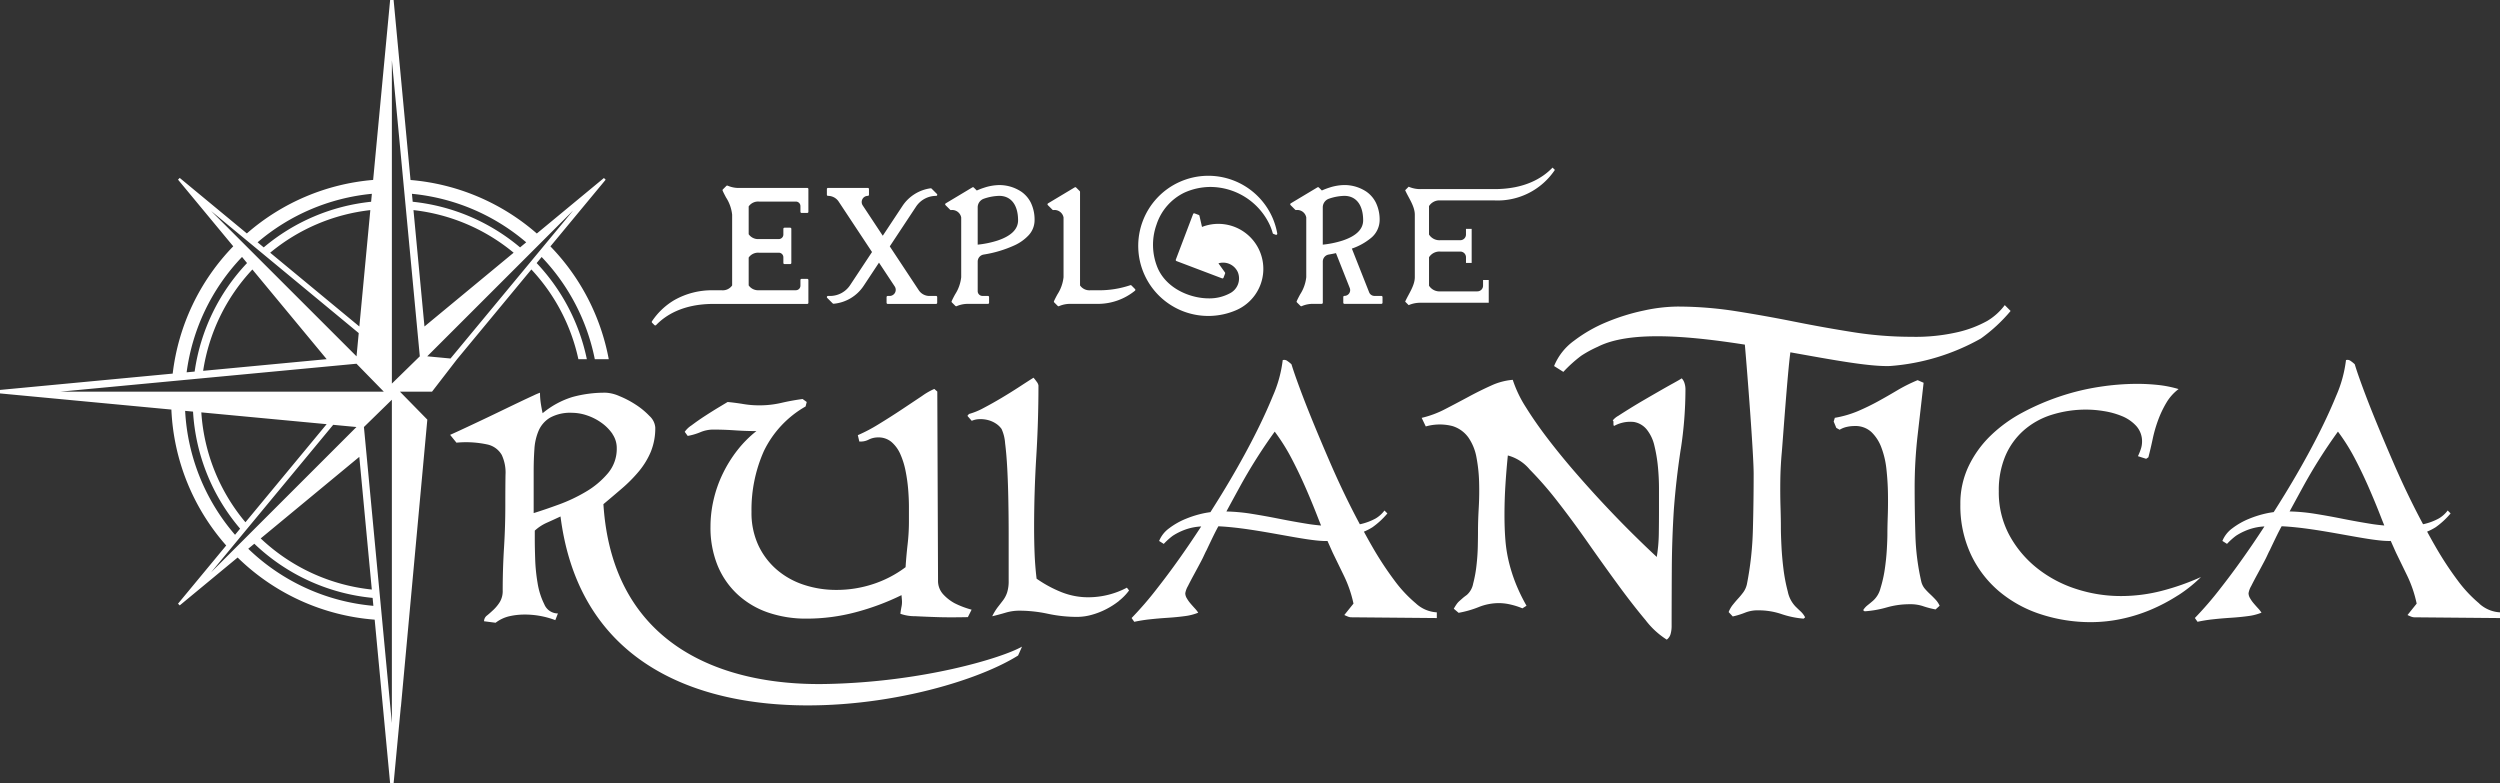 <svg xmlns="http://www.w3.org/2000/svg" width="300" height="94" viewBox="0 0 300 94">
  <rect x="0" y="0" width="300" height="94" fill="#333333" stroke="none"/>
  <defs>
    <style>
      .cls-1 {
        fill: #fff;
        fill-rule: evenodd;
      }
    </style>
  </defs>
  <path id="logo" class="cls-1" d="M323.024,507.032v-38.8l3.353,35.524-3.353,3.275h0Zm0,40.735-3.353-35.525,3.353-3.274v38.8h0Zm-17.233-20.919,0.728-.6a23.824,23.824,0,0,0,14.195,6.5l0.091,0.953a24.758,24.758,0,0,1-15.014-6.85h0Zm13.326-11.023,1.5,15.92a22.852,22.852,0,0,1-13.334-6.134l11.832-9.786h0Zm-17.8,13.867,14.666-17.713,2.791,0.263-17.457,17.45h0Zm-3.1-19.388,0.948,0.09a23.778,23.778,0,0,0,5.649,14.046l-0.61.736a24.722,24.722,0,0,1-5.987-14.872h0Zm16.977,1.6-9.741,11.765a22.8,22.8,0,0,1-5.294-13.183L315.2,511.9h0ZM283.237,508l35.542-3.352L322.056,508H283.237Zm21.808-16.164,0.6,0.73a23.8,23.8,0,0,0-6.287,13.022l-0.962.09a24.734,24.734,0,0,1,6.645-13.842h0ZM315.2,504.1l-14.823,1.4a22.827,22.827,0,0,1,5.909-12.161L315.2,504.1h0Zm-13.875-17.787,17.722,14.658-0.264,2.79h0l-17.457-17.448h0Zm19.114-.1-1.318,13.965-10.7-8.852a22.823,22.823,0,0,1,12.019-5.113h0Zm0.184-1.956-0.089.954a23.8,23.8,0,0,0-12.887,5.476l-0.736-.609a24.743,24.743,0,0,1,13.712-5.821h0Zm18.522,5.821-0.736.609a23.8,23.8,0,0,0-12.886-5.476l-0.091-.954a24.743,24.743,0,0,1,13.713,5.821h0Zm-12.21,10.1-1.319-13.965a22.807,22.807,0,0,1,12.02,5.113l-10.7,8.852h0Zm17.8-13.867L330.06,504.021l-2.791-.264,17.457-17.448h0Zm-20.626,59.5v0l3.169-34.457L323.992,508h3.851l3.009-3.9,8.912-10.764a22.822,22.822,0,0,1,5.642,10.764h1.015a23.832,23.832,0,0,0-6.023-11.531l0.6-.729a24.752,24.752,0,0,1,6.377,12.26h1.675a26.392,26.392,0,0,0-7-13.534l6.629-8-0.207-.206-8.054,6.661a26.382,26.382,0,0,0-15.155-6.421L323.233,461h-0.418l-2.038,21.591a26.382,26.382,0,0,0-15.155,6.421l-8.054-6.661-0.206.206,6.628,8a26.378,26.378,0,0,0-7.267,15.276L276,507.791v0.419l20.566,1.938a26.352,26.352,0,0,0,6.578,16.311l-5.782,6.984,0.206,0.206,6.948-5.746a26.394,26.394,0,0,0,16.445,7.456L322.815,555h0.418l0.867-9.187h0Zm25.4-32.724a5.374,5.374,0,0,0-1.321-1.343,6.5,6.5,0,0,0-1.746-.895,5.686,5.686,0,0,0-1.791-.313,5.034,5.034,0,0,0-2.641.582,3.4,3.4,0,0,0-1.365,1.544,6.588,6.588,0,0,0-.515,2.214q-0.09,1.254-.09,2.641v5.055q1.3-.4,3.022-1.029A19.285,19.285,0,0,0,346.317,520a10.192,10.192,0,0,0,2.619-2.193,4.54,4.54,0,0,0,1.075-3.02,2.975,2.975,0,0,0-.515-1.7h0Zm-6.245,9.888q-0.762.359-1.612,0.738a5.376,5.376,0,0,0-1.478.963v1.208q0,0.716.046,2.17a21.062,21.062,0,0,0,.29,2.908,8.8,8.8,0,0,0,.806,2.551,1.764,1.764,0,0,0,1.635,1.1l-0.314.805a10.277,10.277,0,0,0-3.716-.671,8.216,8.216,0,0,0-1.791.2,4.25,4.25,0,0,0-1.656.783l-1.388-.179a0.868,0.868,0,0,1,.358-0.693c0.24-.194.5-0.425,0.784-0.694a4.732,4.732,0,0,0,.761-0.939,2.578,2.578,0,0,0,.335-1.387q0-2.552.157-5.1t0.157-5.1q0-2.148.023-3.647a5.017,5.017,0,0,0-.448-2.393,2.63,2.63,0,0,0-1.7-1.254,12.1,12.1,0,0,0-3.739-.223l-0.76-.94q0.312-.133,1.231-0.559t2.1-.985q1.188-.558,2.485-1.185t2.373-1.141q1.074-.514,1.813-0.851a8.084,8.084,0,0,1,.784-0.335,8.322,8.322,0,0,0,.089,1.23q0.089,0.6.224,1.231a10.359,10.359,0,0,1,3.581-1.946,14.577,14.577,0,0,1,4.029-.515,4.636,4.636,0,0,1,1.59.4,11.34,11.34,0,0,1,1.969,1.03,8.966,8.966,0,0,1,1.656,1.364,2.1,2.1,0,0,1,.695,1.365,7.515,7.515,0,0,1-.537,2.931,9.3,9.3,0,0,1-1.434,2.349,17.323,17.323,0,0,1-2.013,2.036q-1.12.963-2.239,1.9c1.072,16.865,14.115,21.811,26.678,21.58,11.652-.215,21.192-3.133,23.551-4.484,0,0-.079.211-0.468,1.066-10.894,6.843-51,14.059-54.909-16.685h0Zm48.881,12.081q-2.193.045-3.6,0t-2.731-.112a5.124,5.124,0,0,1-1.768-.291c0.03-.268.074-0.551,0.135-0.849a2.812,2.812,0,0,0,.045-0.85l-0.045-.537a29.6,29.6,0,0,1-5.53,2.058,22.835,22.835,0,0,1-5.841.76,13.988,13.988,0,0,1-4.656-.738,10.315,10.315,0,0,1-3.649-2.17,9.824,9.824,0,0,1-2.395-3.468,12.04,12.04,0,0,1-.851-4.675,14.25,14.25,0,0,1,.381-3.245,14.727,14.727,0,0,1,1.1-3.109,15.625,15.625,0,0,1,1.723-2.774,13.611,13.611,0,0,1,2.306-2.327q-1.3,0-2.6-.09t-2.6-.09a3.985,3.985,0,0,0-1.522.314,7.322,7.322,0,0,1-1.522.447l-0.358-.492a2.937,2.937,0,0,1,.828-0.783q0.738-.56,1.634-1.141t1.679-1.051l1.007-.605q0.939,0.091,1.88.246a11.366,11.366,0,0,0,1.88.157,11.515,11.515,0,0,0,2.664-.291q1.232-.289,2.574-0.469l0.493,0.357-0.134.537a12.314,12.314,0,0,0-5.015,5.37,17.305,17.305,0,0,0-1.477,7.293,9.244,9.244,0,0,0,.806,3.96,8.74,8.74,0,0,0,2.193,2.931,9.5,9.5,0,0,0,3.246,1.834,12.278,12.278,0,0,0,3.962.626,13.97,13.97,0,0,0,4.365-.693,13.4,13.4,0,0,0,3.917-2.036q0.09-1.386.246-2.751a24.213,24.213,0,0,0,.157-2.752V521.9q0-1.029-.09-2.147a19.311,19.311,0,0,0-.313-2.237,9.408,9.408,0,0,0-.627-2.014,4.106,4.106,0,0,0-1.051-1.454,2.418,2.418,0,0,0-1.635-.559,2.471,2.471,0,0,0-1.119.268,2.112,2.112,0,0,1-1.119.224l-0.179-.761a19.173,19.173,0,0,0,2.507-1.32q1.431-.873,2.776-1.768l2.417-1.611a8.133,8.133,0,0,1,1.477-.85l0.359,0.314,0.089,22.641a2.387,2.387,0,0,0,.627,1.7,5.261,5.261,0,0,0,1.388,1.074,10.623,10.623,0,0,0,2.014.76l-0.448.895h0Zm85.545-20.165q-0.56,3.669-.828,7.249-0.224,3.534-.245,7.025t-0.023,7.025a3.54,3.54,0,0,1-.111.85,1.257,1.257,0,0,1-.471.716,9.722,9.722,0,0,1-2.552-2.35q-1.522-1.812-3.29-4.228t-3.649-5.1q-1.879-2.683-3.648-4.944a42.192,42.192,0,0,0-3.313-3.8,5.119,5.119,0,0,0-2.619-1.678q-0.18,1.789-.291,3.557t-0.112,3.557q0,1.7.112,3.065a16.694,16.694,0,0,0,.425,2.64,19.561,19.561,0,0,0,.807,2.528,21.7,21.7,0,0,0,1.3,2.685l-0.492.313a8.5,8.5,0,0,0-1.388-.448,6.187,6.187,0,0,0-1.387-.179,6.509,6.509,0,0,0-2.464.471,12.2,12.2,0,0,1-2.417.693l-0.581-.492c0.118-.208.23-0.388,0.335-0.537a2.137,2.137,0,0,1,.336-0.381l0.38-.335c0.135-.119.306-0.253,0.515-0.4a2.4,2.4,0,0,0,.761-1.364,15.065,15.065,0,0,0,.4-2.193q0.135-1.185.157-2.3t0.022-1.745q0-1.3.089-2.842t0.045-3.087a18.551,18.551,0,0,0-.313-2.953,6.064,6.064,0,0,0-.963-2.394,3.675,3.675,0,0,0-1.924-1.387,6.124,6.124,0,0,0-3.2.045l-0.492-1.03a11.877,11.877,0,0,0,2.82-1.051q1.431-.738,2.8-1.477t2.71-1.342a7.661,7.661,0,0,1,2.6-.694,14.26,14.26,0,0,0,1.589,3.312q1.142,1.834,2.687,3.848t3.335,4.072q1.79,2.058,3.558,3.937t3.358,3.445q1.589,1.568,2.753,2.64a18.651,18.651,0,0,0,.246-2.774q0.022-1.431.022-2.819v-2.55q0-1.388-.133-2.729a17.924,17.924,0,0,0-.425-2.507,4.822,4.822,0,0,0-.9-1.9,2.552,2.552,0,0,0-1.544-.917,4.016,4.016,0,0,0-2.329.447c-0.06.03-.1,0.015-0.112-0.045a0.719,0.719,0,0,1-.022-0.179v-0.223a0.18,0.18,0,0,0-.089-0.179,2.194,2.194,0,0,1,.672-0.56c0.386-.253.857-0.551,1.409-0.894s1.149-.7,1.791-1.074,1.261-.731,1.858-1.074,1.127-.641,1.589-0.895,0.784-.44.963-0.56a1.4,1.4,0,0,1,.335.582,2.383,2.383,0,0,1,.113.716,47.619,47.619,0,0,1-.561,7.2h0Zm30.572,19.24a10.878,10.878,0,0,1-1.523-.4,4.7,4.7,0,0,0-1.566-.224,9.916,9.916,0,0,0-2.753.38,12.632,12.632,0,0,1-2.664.47l-0.179-.134a2.3,2.3,0,0,1,.538-0.6q0.312-.246.626-0.515a2.979,2.979,0,0,0,.918-1.521,15.088,15.088,0,0,0,.515-2.282q0.178-1.208.246-2.394t0.067-1.857q0-.849.045-2.125c0.029-.851.037-1.752,0.022-2.708s-0.075-1.916-.179-2.885a10.369,10.369,0,0,0-.605-2.618,4.969,4.969,0,0,0-1.208-1.879,2.823,2.823,0,0,0-2.015-.716,4.176,4.176,0,0,0-.962.112,2.775,2.775,0,0,0-.828.335l-0.4-.223-0.314-.761,0.135-.448a12.618,12.618,0,0,0,2.776-.805q1.253-.537,2.394-1.163t2.306-1.32a18.974,18.974,0,0,1,2.462-1.231l0.717,0.313q-0.359,3.179-.717,6.287a55.259,55.259,0,0,0-.358,6.331q0,2.775.09,5.683a28.316,28.316,0,0,0,.715,5.593,2.093,2.093,0,0,0,.426.828,8.125,8.125,0,0,0,.627.648q0.336,0.315.649,0.65a2.667,2.667,0,0,1,.492.738l-0.492.447h0Zm8.31-36.517a7.228,7.228,0,0,1-2.107,1.9,13.686,13.686,0,0,1-3.424,1.317,22.5,22.5,0,0,1-5.648.585,44.8,44.8,0,0,1-7.023-.556q-3.513-.555-7.025-1.258t-7.023-1.258a45.308,45.308,0,0,0-7.082-.556,19.757,19.757,0,0,0-3.951.469,24.921,24.921,0,0,0-4.448,1.374,17.419,17.419,0,0,0-3.951,2.253,7,7,0,0,0-2.4,3.042l1.112,0.7a16.221,16.221,0,0,1,2.137-1.93,13.86,13.86,0,0,1,1.99-1.083c3.8-1.937,10.762-1.333,17.653-.258,0.3,3.4,1.056,13.167,1.056,15.5q0,3.257-.09,6.669a38.83,38.83,0,0,1-.716,6.565,2.619,2.619,0,0,1-.426.971,8.818,8.818,0,0,1-.627.761c-0.223.246-.439,0.5-0.648,0.762a3.236,3.236,0,0,0-.493.867l0.493,0.525a9.638,9.638,0,0,0,1.522-.473,4.074,4.074,0,0,1,1.567-.262,8.552,8.552,0,0,1,2.753.446,10.934,10.934,0,0,0,2.663.551l0.179-.157a2.6,2.6,0,0,0-.537-0.709q-0.312-.288-0.627-0.6a3.64,3.64,0,0,1-.917-1.786,20.339,20.339,0,0,1-.515-2.678q-0.178-1.417-.246-2.809t-0.067-2.179q0-1-.045-2.5t-0.023-3.178q0.024-1.68.179-3.386c0.094-1.017.689-9.526,1.028-11.977,5,0.891,9.454,1.735,11.973,1.643a26.106,26.106,0,0,0,10.886-3.3,19.191,19.191,0,0,0,3.57-3.306l-0.7-.7h0Zm20.769,34.839a21.434,21.434,0,0,1-3.268,1.723,19.14,19.14,0,0,1-3.537,1.1,17.668,17.668,0,0,1-3.581.381,19.256,19.256,0,0,1-6.044-.94,14.876,14.876,0,0,1-5.014-2.752,13.074,13.074,0,0,1-3.4-4.451,13.815,13.815,0,0,1-1.254-6,10.414,10.414,0,0,1,.986-4.563,12.737,12.737,0,0,1,2.641-3.67,16.9,16.9,0,0,1,3.827-2.774,28.922,28.922,0,0,1,4.522-1.946,28.273,28.273,0,0,1,4.723-1.141,30.018,30.018,0,0,1,4.476-.358,23.839,23.839,0,0,1,2.553.134,13.889,13.889,0,0,1,2.462.492,5.589,5.589,0,0,0-1.477,1.656,12.507,12.507,0,0,0-.985,2.08,16.186,16.186,0,0,0-.65,2.26q-0.246,1.164-.515,2.192l-0.269.18-0.984-.314a6.54,6.54,0,0,0,.336-0.828,2.779,2.779,0,0,0,.156-0.872,2.744,2.744,0,0,0-.694-1.924,4.75,4.75,0,0,0-1.723-1.186,9.588,9.588,0,0,0-2.171-.6,13.354,13.354,0,0,0-2.037-.179,13.736,13.736,0,0,0-4.231.627,9.254,9.254,0,0,0-3.357,1.879,8.581,8.581,0,0,0-2.194,3.065,10.57,10.57,0,0,0-.783,4.228,10.8,10.8,0,0,0,1.275,5.28,12.917,12.917,0,0,0,3.336,3.96,14.794,14.794,0,0,0,4.677,2.483,17.222,17.222,0,0,0,5.351.85,19.535,19.535,0,0,0,4.924-.626,29.186,29.186,0,0,0,4.7-1.656,16.594,16.594,0,0,1-2.776,2.215h0Zm19.767-9.2q-1.755-.351-3.511-0.629a22.538,22.538,0,0,0-2.844-.251q0.779-1.436,1.575-2.891a63.083,63.083,0,0,1,4.226-6.689,23.571,23.571,0,0,1,1.987,3.15q0.891,1.69,1.69,3.516t1.507,3.652c0.125,0.322.251,0.635,0.377,0.948-0.5-.045-1-0.1-1.494-0.177q-1.756-.279-3.513-0.629h0Zm16.416,10.176a15.769,15.769,0,0,1-2.627-2.808,40.193,40.193,0,0,1-2.672-4.086c-0.33-.568-0.65-1.154-0.971-1.739a6.855,6.855,0,0,0,1.034-.534,9.563,9.563,0,0,0,1.785-1.653l-0.351-.351a3.617,3.617,0,0,1-1.054.951,6.882,6.882,0,0,1-1.711.658c-0.059.016-.128,0.026-0.189,0.041-0.388-.726-0.771-1.461-1.147-2.212q-1.257-2.511-2.375-5.091t-2.055-4.862q-0.937-2.283-1.622-4.132t-1-2.9a3.64,3.64,0,0,0-.48-0.388,0.623,0.623,0,0,0-.57-0.114,15.145,15.145,0,0,1-1.188,4.314q-1.052,2.58-2.627,5.593t-3.517,6.186c-0.447.73-.895,1.445-1.344,2.151-0.245.036-.488,0.07-0.757,0.126a12.483,12.483,0,0,0-2.225.687,8.745,8.745,0,0,0-1.975,1.126,3.512,3.512,0,0,0-1.2,1.521l0.556,0.352a8.159,8.159,0,0,1,1.069-.966,6.989,6.989,0,0,1,.994-0.541,6.6,6.6,0,0,1,2.43-.586c-0.484.739-.968,1.468-1.454,2.18q-1.964,2.876-3.791,5.2a41.359,41.359,0,0,1-3.106,3.607l0.32,0.456a17.475,17.475,0,0,1,1.872-.3q1.052-.115,2.124-0.183t2.056-.2a6.4,6.4,0,0,0,1.622-.411,3.409,3.409,0,0,0-.412-0.525c-0.182-.2-0.358-0.395-0.525-0.594a3.981,3.981,0,0,1-.434-0.616,1.2,1.2,0,0,1-.182-0.594,2.53,2.53,0,0,1,.319-0.867q0.32-.639.754-1.438t0.845-1.575c0.05-.1.094-0.182,0.138-0.269l0.117-.241c0.134-.283.332-0.722,0.352-0.722,0,0,.9-1.922,1.249-2.563l0.032-.066h0c0.054-.1.11-0.2,0.165-0.3,4.618,0.208,10.628,1.853,13.051,1.764l0.045,0,0.625,1.4,1.33,2.734A14.619,14.619,0,0,1,566,533.433l-1.1,1.37c0.121,0.06.258,0.121,0.411,0.182a1.12,1.12,0,0,0,.411.092L576,535.168v-0.685a4.029,4.029,0,0,1-2.489-1.05h0ZM429.522,523.257q-1.757-.351-3.512-0.629a22.539,22.539,0,0,0-2.843-.251q0.777-1.436,1.575-2.891a62.916,62.916,0,0,1,4.225-6.689,23.571,23.571,0,0,1,1.987,3.15q0.89,1.69,1.69,3.516t1.507,3.652c0.125,0.322.251,0.635,0.377,0.948-0.5-.045-1-0.1-1.494-0.177q-1.756-.279-3.512-0.629h0Zm16.415,10.176a15.805,15.805,0,0,1-2.627-2.808,40.193,40.193,0,0,1-2.672-4.086c-0.329-.568-0.65-1.154-0.971-1.739a6.855,6.855,0,0,0,1.034-.534,9.6,9.6,0,0,0,1.786-1.653l-0.352-.351a3.614,3.614,0,0,1-1.053.951,6.907,6.907,0,0,1-1.712.658c-0.059.016-.127,0.026-0.188,0.041-0.388-.726-0.772-1.461-1.147-2.212q-1.258-2.511-2.377-5.091t-2.055-4.862q-0.936-2.283-1.621-4.132t-1.005-2.9a3.575,3.575,0,0,0-.48-0.388,0.624,0.624,0,0,0-.571-0.114,15.079,15.079,0,0,1-1.188,4.314q-1.052,2.58-2.626,5.593t-3.517,6.186c-0.447.73-.9,1.445-1.343,2.151-0.246.036-.489,0.07-0.758,0.126a12.483,12.483,0,0,0-2.225.687,8.745,8.745,0,0,0-1.975,1.126,3.512,3.512,0,0,0-1.2,1.521l0.557,0.352a8.032,8.032,0,0,1,1.068-.966,6.989,6.989,0,0,1,.994-0.541,6.6,6.6,0,0,1,2.43-.586c-0.484.739-.968,1.468-1.454,2.18q-1.964,2.876-3.791,5.2a41.359,41.359,0,0,1-3.106,3.607l0.32,0.456a17.475,17.475,0,0,1,1.872-.3q1.052-.115,2.124-0.183t2.056-.2a6.416,6.416,0,0,0,1.622-.411,3.409,3.409,0,0,0-.412-0.525c-0.182-.2-0.358-0.395-0.525-0.594a4.051,4.051,0,0,1-.434-0.616,1.2,1.2,0,0,1-.182-0.594,2.53,2.53,0,0,1,.319-0.867q0.319-.639.754-1.438t0.845-1.575c0.05-.1.094-0.182,0.138-0.269l0.117-.241c0.134-.283.332-0.722,0.352-0.722,0,0,.9-1.922,1.249-2.563l0.031-.066h0c0.055-.1.111-0.2,0.165-0.3,4.618,0.208,10.628,1.853,13.051,1.764l0.045,0,0.625,1.4,1.329,2.734a14.575,14.575,0,0,1,1.165,3.378l-1.1,1.37c0.122,0.06.258,0.121,0.411,0.182a1.124,1.124,0,0,0,.411.092l10.278,0.091v-0.685a4.026,4.026,0,0,1-2.489-1.05h0Zm-35.66-.319a9.344,9.344,0,0,1-1.564,1,8.888,8.888,0,0,1-1.731.67,6.533,6.533,0,0,1-1.714.242,16.7,16.7,0,0,1-3.518-.372,16.37,16.37,0,0,0-3.445-.373,5.767,5.767,0,0,0-1.638.242q-0.819.243-1.6,0.428a6.591,6.591,0,0,1,.67-1.1c0.223-.284.434-0.558,0.633-0.818a3.313,3.313,0,0,0,.484-0.931,4.506,4.506,0,0,0,.186-1.433v-5.582q0-1.9-.037-3.964t-0.13-3.851q-0.094-1.787-.261-3.089a4.86,4.86,0,0,0-.428-1.713,2.5,2.5,0,0,0-.689-0.651,3.144,3.144,0,0,0-.931-0.409,3.562,3.562,0,0,0-1.024-.112,2.443,2.443,0,0,0-.93.2l-0.522-.595,0.186-.224a8.213,8.213,0,0,0,1.769-.726q1.025-.538,2.122-1.191t2.123-1.321q1.023-.669,1.732-1.116a4.514,4.514,0,0,1,.353.446,1.055,1.055,0,0,1,.242.484q0,4.281-.26,8.523t-0.262,8.522q0,1.565.057,3.07t0.241,3.071a14.7,14.7,0,0,0,2.942,1.6,8.653,8.653,0,0,0,3.277.632,9.941,9.941,0,0,0,4.618-1.154l0.26,0.335a6.337,6.337,0,0,1-1.21,1.247h0Zm18.393-46.056a8.41,8.41,0,1,0-4.218,11.114,5.4,5.4,0,0,0-4.075-9.991l-0.136.052-0.307-1.338a0.137,0.137,0,0,0-.084-0.1l-0.5-.188a0.141,0.141,0,0,0-.049-0.009,0.138,0.138,0,0,0-.128.088l-2.074,5.466a0.136,0.136,0,0,0,.079.176l5.47,2.074a0.132,0.132,0,0,0,.048.009,0.138,0.138,0,0,0,.056-0.012,0.133,0.133,0,0,0,.071-0.076l0.189-.5A0.139,0.139,0,0,0,423,493.7l-0.786-1.1c0.035-.01.069-0.02,0.1-0.028a1.914,1.914,0,0,1,.458-0.056,1.938,1.938,0,0,1,1.763,1.138,2,2,0,0,1-.98,2.559,5.16,5.16,0,0,1-2.506.591c-2.161,0-4.991-1.12-6.1-3.579a7.2,7.2,0,0,1-.162-5.285,6.478,6.478,0,0,1,3.334-3.822,7.648,7.648,0,0,1,3.157-.683,7.9,7.9,0,0,1,7.1,4.573,6.84,6.84,0,0,1,.349.968,0.133,0.133,0,0,0,.083.091l0.278,0.106a0.137,0.137,0,0,0,.183-0.152A8.461,8.461,0,0,0,428.67,487.058Zm-16.893,8.2a0.135,0.135,0,0,0-.1-0.039,0.141,0.141,0,0,0-.045.007,11.66,11.66,0,0,1-3.776.608h-1.024a1.369,1.369,0,0,1-1.228-.582V484.029a0.137,0.137,0,0,0-.04-0.1l-0.427-.426a0.136,0.136,0,0,0-.1-0.04,0.126,0.126,0,0,0-.07.02l-3.2,1.918a0.137,0.137,0,0,0-.065.1,0.141,0.141,0,0,0,.039.114l0.555,0.554a0.137,0.137,0,0,0,.1.04,1.1,1.1,0,0,1,1.229.887v7.162a4.7,4.7,0,0,1-.74,2.077c-0.151.281-.293,0.546-0.406,0.806a0.135,0.135,0,0,0,.029.15l0.42,0.42a0.136,0.136,0,0,0,.152.028,3.327,3.327,0,0,1,1.364-.275h3.412a7.059,7.059,0,0,0,4.337-1.577,0.136,0.136,0,0,0,.012-0.2Zm-23.445,1.258h-0.8a1.528,1.528,0,0,1-1.279-.688l-3.48-5.263,3.146-4.758a2.883,2.883,0,0,1,2.412-1.3,0.137,0.137,0,0,0,.1-0.233l-0.639-.638a0.139,0.139,0,0,0-.1-0.04l-0.019,0a4.838,4.838,0,0,0-3.382,2.126l-2.359,3.567-2.407-3.641a0.737,0.737,0,0,1,.615-1.143,0.137,0.137,0,0,0,.137-0.136v-0.682a0.137,0.137,0,0,0-.137-0.137h-4.777a0.137,0.137,0,0,0-.137.137v0.682a0.136,0.136,0,0,0,.137.136,1.531,1.531,0,0,1,1.279.688l4,6.049-2.626,3.972a2.883,2.883,0,0,1-2.412,1.3h-0.24a0.137,0.137,0,0,0-.1.233l0.663,0.663a0.137,0.137,0,0,0,.1.04h0.012a4.84,4.84,0,0,0,3.6-2.151l1.839-2.782,1.888,2.855a0.737,0.737,0,0,1-.615,1.143h-0.225a0.137,0.137,0,0,0-.137.137v0.682a0.136,0.136,0,0,0,.137.136h5.8a0.136,0.136,0,0,0,.137-0.136v-0.682A0.137,0.137,0,0,0,388.332,496.512Zm-15.458-12.961h-8.19a3.327,3.327,0,0,1-1.364-.274,0.138,0.138,0,0,0-.056-0.012,0.141,0.141,0,0,0-.1.04l-0.419.419a0.136,0.136,0,0,0-.028.151c0.112,0.259.254,0.525,0.4,0.806a4.7,4.7,0,0,1,.74,2.076v8.492a1.371,1.371,0,0,1-1.229.581h-1.024a9.133,9.133,0,0,0-4.715,1.195,8.262,8.262,0,0,0-2.653,2.527,0.136,0.136,0,0,0,.016.173l0.282,0.282a0.135,0.135,0,0,0,.1.04h0a0.135,0.135,0,0,0,.1-0.042c1.111-1.158,3.2-2.538,6.875-2.538h11.262a0.136,0.136,0,0,0,.136-0.136V494.6a0.136,0.136,0,0,0-.136-0.136h-0.683a0.136,0.136,0,0,0-.136.136v0.682a0.547,0.547,0,0,1-.546.546h-4.437a1.375,1.375,0,0,1-1.228-.582v-3.339a1.37,1.37,0,0,1,1.228-.581h2.389a0.547,0.547,0,0,1,.546.546v0.682a0.136,0.136,0,0,0,.137.136h0.682a0.137,0.137,0,0,0,.137-0.136v-4.093a0.137,0.137,0,0,0-.137-0.137h-0.682a0.137,0.137,0,0,0-.137.137v0.682a0.547,0.547,0,0,1-.546.546h-2.389a1.378,1.378,0,0,1-1.228-.582V485.77a1.37,1.37,0,0,1,1.228-.581h4.437a0.546,0.546,0,0,1,.546.545v0.682a0.136,0.136,0,0,0,.136.137h0.683a0.136,0.136,0,0,0,.136-0.137v-2.728A0.136,0.136,0,0,0,372.874,483.551Zm89.432-2.443c-1.234,1.286-3.371,2.58-6.974,2.58h-8.873a3.447,3.447,0,0,1-1.419-.287l-0.42.419c0.383,0.882,1.157,1.91,1.157,2.937v7.5c0,1.028-.774,2.055-1.157,2.937l0.42,0.419a3.465,3.465,0,0,1,1.419-.286h8.19V494.6h-0.682v0.682a0.682,0.682,0,0,1-.683.682h-4.436a1.48,1.48,0,0,1-1.365-.682v-3.41a1.48,1.48,0,0,1,1.365-.683h2.389a0.682,0.682,0,0,1,.682.683v0.682H452.6v-4.093h-0.683v0.682a0.682,0.682,0,0,1-.682.682h-2.389a1.478,1.478,0,0,1-1.365-.682v-3.411a1.48,1.48,0,0,1,1.365-.682h6.484a8.274,8.274,0,0,0,7.256-3.662ZM398.554,484a4.755,4.755,0,0,0-2.638-.792,6.013,6.013,0,0,0-1.788.306,8.089,8.089,0,0,0-.913.348l-0.358-.358a0.141,0.141,0,0,0-.1-0.04,0.126,0.126,0,0,0-.07.02l-3.2,1.918a0.137,0.137,0,0,0-.026.214l0.555,0.554a0.137,0.137,0,0,0,.1.04,1.1,1.1,0,0,1,1.229.887v7.162a4.7,4.7,0,0,1-.74,2.077c-0.151.281-.293,0.546-0.406,0.806a0.137,0.137,0,0,0,.029.15l0.42,0.42a0.136,0.136,0,0,0,.152.028,3.327,3.327,0,0,1,1.364-.275h2.388a0.136,0.136,0,0,0,.137-0.136v-0.682a0.137,0.137,0,0,0-.137-0.137h-0.657a0.571,0.571,0,0,1-.571-0.571v-3.55a0.85,0.85,0,0,1,.711-0.841,14.236,14.236,0,0,0,3.718-1.114,5.356,5.356,0,0,0,1.679-1.2,2.651,2.651,0,0,0,.717-1.8,4.677,4.677,0,0,0-.463-2.141A3.53,3.53,0,0,0,398.554,484Zm-0.385,3.438c0,1.066-.83,1.883-2.466,2.428a11.532,11.532,0,0,1-2.38.492v-4.472a1.1,1.1,0,0,1,.75-1.044,6.063,6.063,0,0,1,1.843-.338C397.327,484.506,398.169,485.6,398.169,487.44Zm43.593,9.072h-0.824a0.687,0.687,0,0,1-.642-0.436l-2.072-5.243a7.306,7.306,0,0,0,2.233-1.223,2.81,2.81,0,0,0,1.1-2.17,4.677,4.677,0,0,0-.463-2.141,3.53,3.53,0,0,0-1.131-1.3,4.755,4.755,0,0,0-2.638-.792,6.025,6.025,0,0,0-1.789.306,8.13,8.13,0,0,0-.912.348l-0.359-.358a0.136,0.136,0,0,0-.1-0.04,0.126,0.126,0,0,0-.07.02l-3.2,1.918a0.137,0.137,0,0,0-.026.214l0.554,0.554a0.141,0.141,0,0,0,.1.04,1.1,1.1,0,0,1,1.229.887v7.162a4.708,4.708,0,0,1-.74,2.076c-0.151.282-.293,0.547-0.406,0.807a0.135,0.135,0,0,0,.029.15l0.42,0.42a0.133,0.133,0,0,0,.1.04,0.138,0.138,0,0,0,.056-0.012,3.327,3.327,0,0,1,1.364-.275H434.6a0.136,0.136,0,0,0,.137-0.136v-4.94a0.85,0.85,0,0,1,.71-0.841c0.291-.049.583-0.106,0.87-0.169l1.655,4.188a0.69,0.69,0,0,1-.642.943,0.136,0.136,0,0,0-.136.137v0.682a0.136,0.136,0,0,0,.136.136h4.436a0.136,0.136,0,0,0,.137-0.136v-0.682A0.137,0.137,0,0,0,441.762,496.512Zm-2.184-9.072c0,1.066-.829,1.883-2.466,2.428a11.513,11.513,0,0,1-2.379.492v-4.472a1.1,1.1,0,0,1,.749-1.044,6.07,6.07,0,0,1,1.844-.338C438.737,484.506,439.578,485.6,439.578,487.44Z" transform="translate(-276 -461)"/>
</svg>
